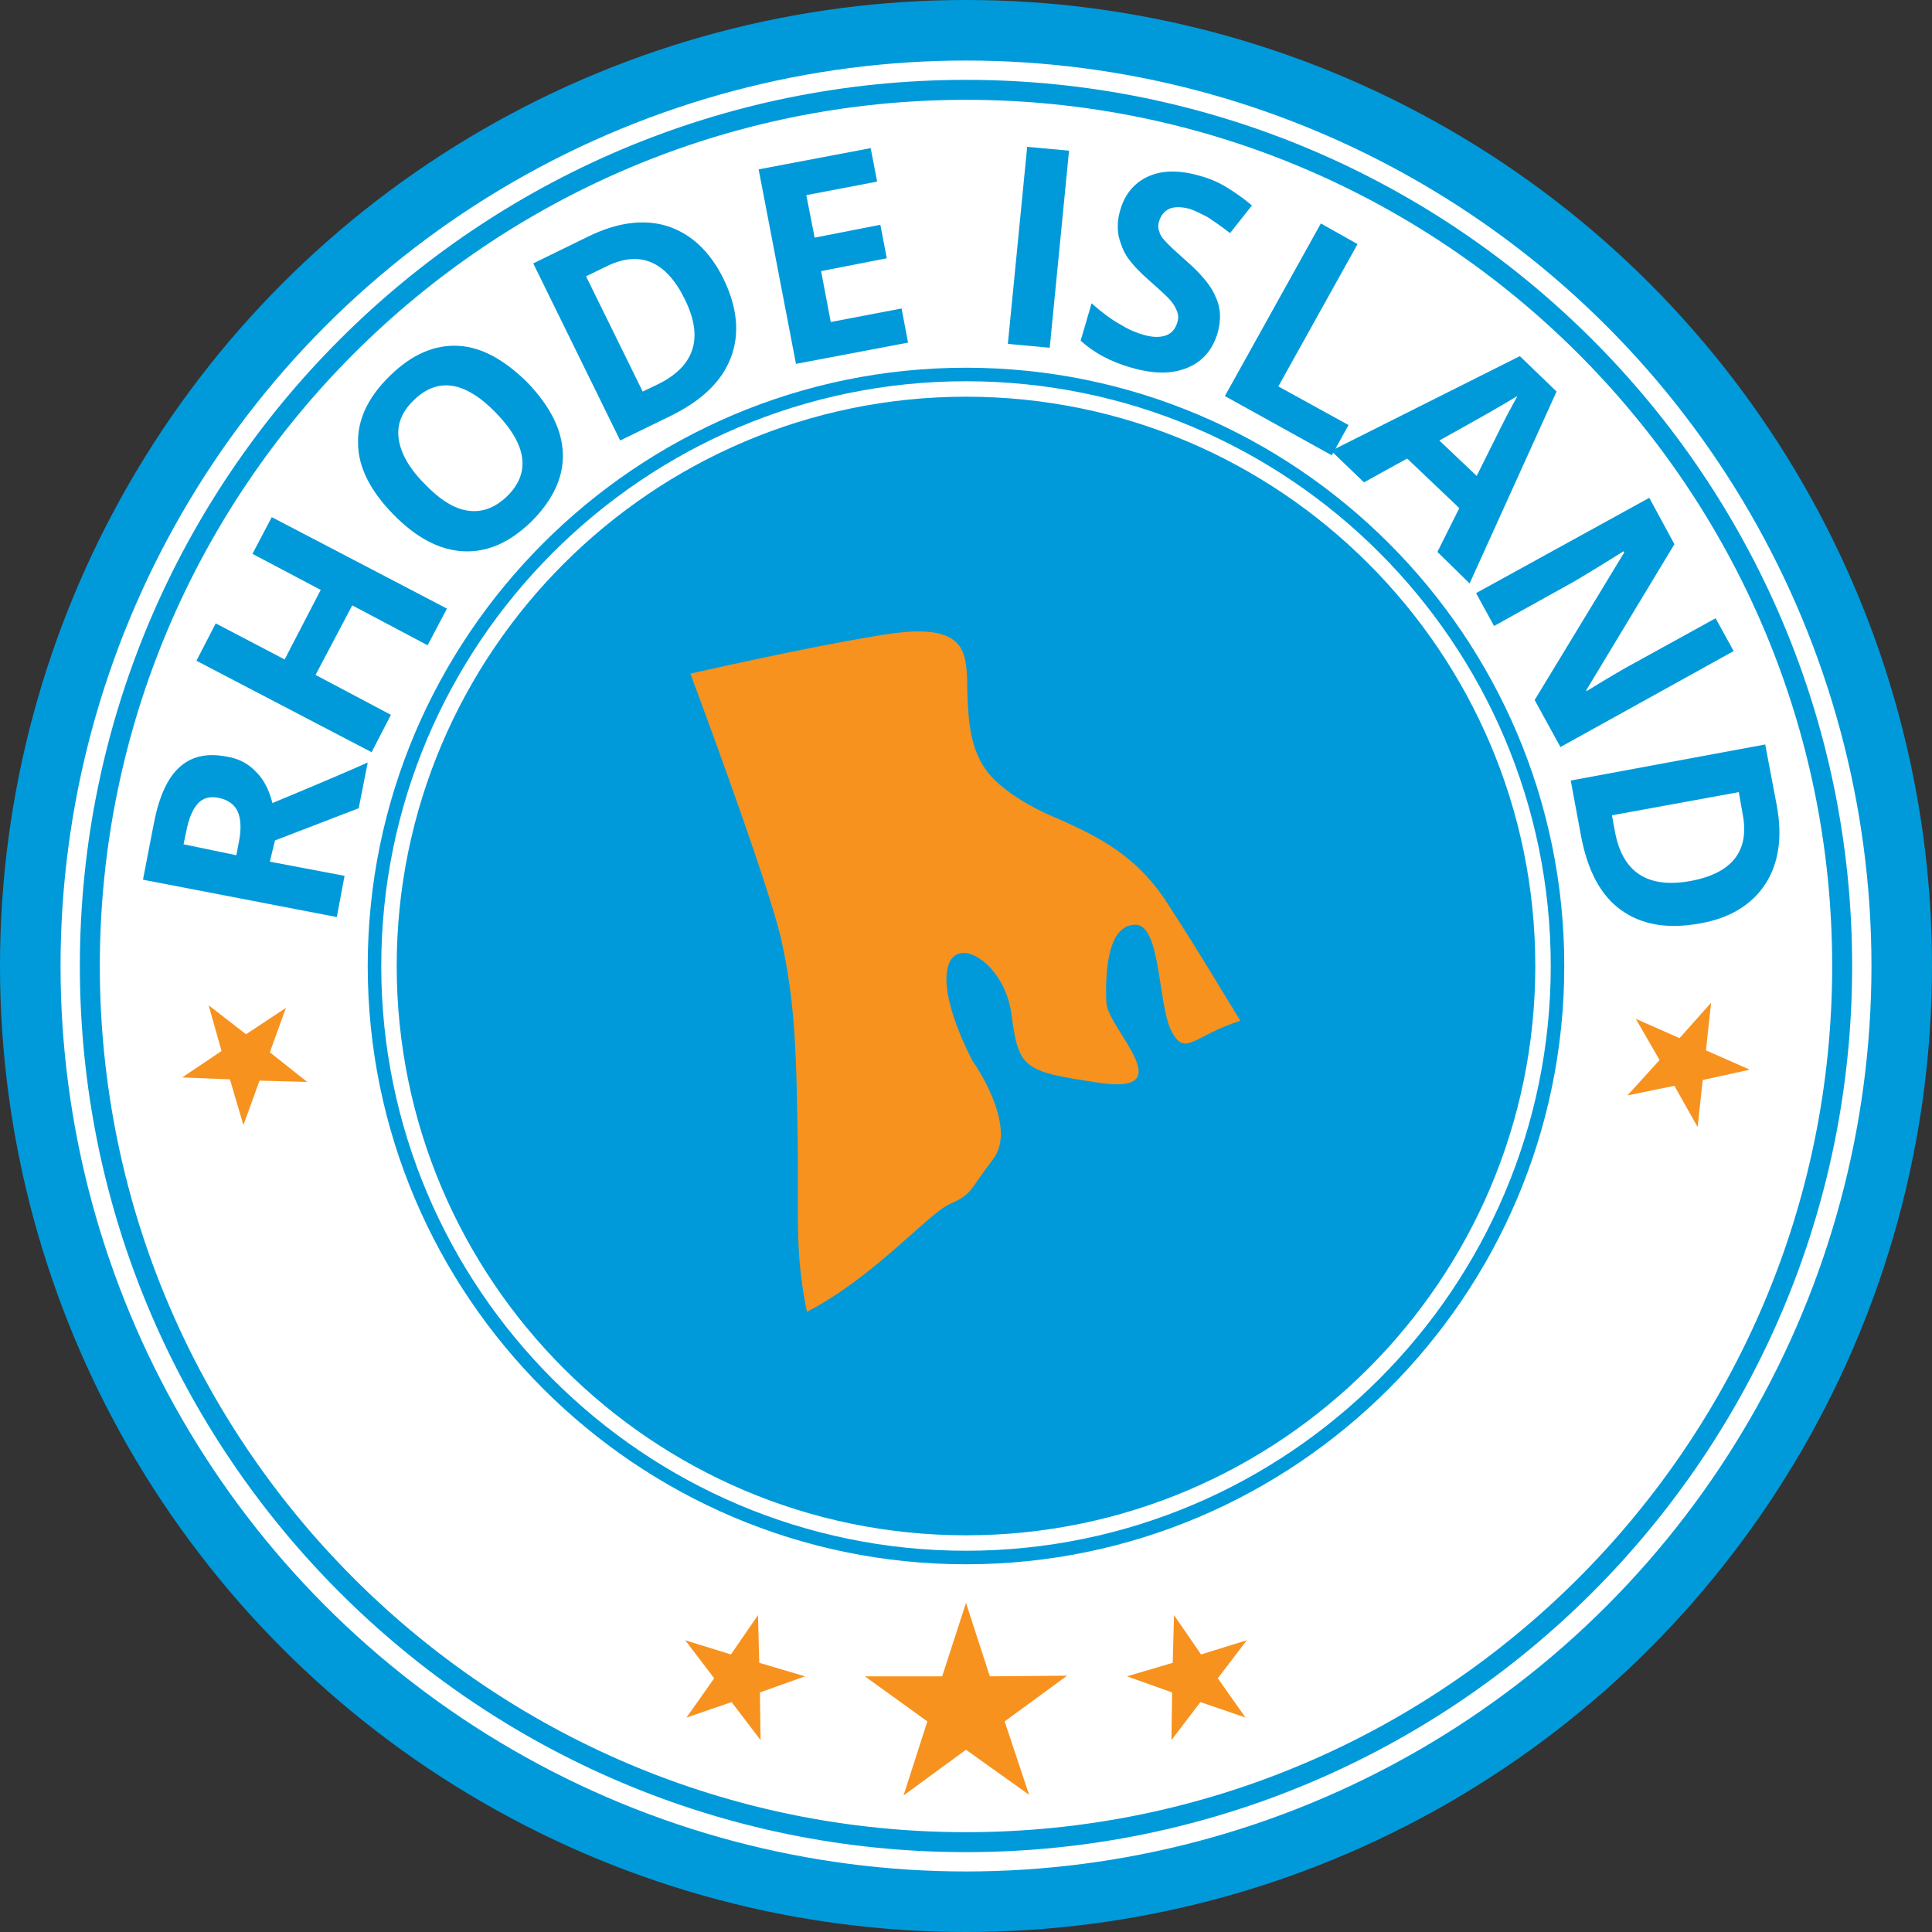 <?xml version="1.0" encoding="utf-8"?>
<!-- Generator: Adobe Illustrator 26.0.2, SVG Export Plug-In . SVG Version: 6.00 Build 0)  -->
<svg version="1.1" id="Layer_1" xmlns="http://www.w3.org/2000/svg" xmlns:xlink="http://www.w3.org/1999/xlink" x="0px" y="0px"
	 viewBox="0 0 300 300" style="enable-background:new 0 0 300 300;" xml:space="preserve">
<rect x="0" y="0" width="300" height="300" fill="#333333" stroke="none"/>
<style type="text/css">
	.st0{fill:#009ADA;}
	.st1{fill:#FFFFFF;}
	.st2{fill:#F7921E;}
	.st3{fill-rule:evenodd;clip-rule:evenodd;fill:#F7921E;}
</style>
<g>
	<g>
		<circle class="st0" cx="150" cy="150" r="150"/>
	</g>
</g>
<g>
	<g>
		<circle class="st1" cx="150" cy="150" r="140.6"/>
	</g>
</g>
<g>
	<g>
		<path class="st0" d="M150,287.6c-75.9,0-137.6-61.7-137.6-137.6C12.4,74.1,74.1,12.4,150,12.4S287.6,74.1,287.6,150
			C287.6,225.9,225.9,287.6,150,287.6z M150,15.5C75.8,15.5,15.5,75.8,15.5,150c0,74.2,60.3,134.5,134.5,134.5
			S284.5,224.2,284.5,150C284.5,75.8,224.2,15.5,150,15.5z"/>
	</g>
</g>
<g>
	<g>
		<circle class="st0" cx="150" cy="150" r="87.8"/>
	</g>
	<g>
		<path class="st0" d="M150,238.4c-48.8,0-88.4-39.7-88.4-88.4s39.7-88.4,88.4-88.4c48.8,0,88.4,39.7,88.4,88.4
			S198.8,238.4,150,238.4z M150,62.9c-48,0-87.1,39.1-87.1,87.1s39.1,87.1,87.1,87.1s87.1-39.1,87.1-87.1S198,62.9,150,62.9z"/>
	</g>
</g>
<g>
	<path class="st0" d="M41.9,133.8l11.6,2.2l-1.2,6.4l-30.1-5.8l1.7-8.8c0.8-4.1,2.1-7,4-8.7c1.9-1.7,4.3-2.2,7.4-1.6
		c1.8,0.3,3.3,1.1,4.5,2.4c1.2,1.2,2,2.8,2.5,4.8c7.7-3.2,12.6-5.3,14.8-6.3l-1.4,7.1l-13,5L41.9,133.8z M36.7,132.8l0.4-2.1
		c0.4-2,0.3-3.6-0.2-4.7c-0.5-1.1-1.5-1.8-2.9-2.1c-1.4-0.3-2.5,0-3.3,0.9c-0.8,0.9-1.4,2.3-1.8,4.4l-0.4,1.9L36.7,132.8z"/>
	<path class="st0" d="M69.4,94.5l-3,5.7l-11.7-6.2L49,104.8l11.7,6.2l-3,5.8l-27.2-14.2l3-5.8l10.7,5.6l5.6-10.8L39.2,86l3-5.7
		L69.4,94.5z"/>
	<path class="st0" d="M82,59.5c3.5,3.7,5.3,7.3,5.4,11c0.1,3.7-1.6,7.2-4.9,10.5c-3.4,3.3-6.9,4.8-10.6,4.6
		c-3.7-0.2-7.3-2.1-10.9-5.8c-3.6-3.7-5.4-7.4-5.4-11c-0.1-3.7,1.6-7.2,5-10.5c3.4-3.3,6.9-4.8,10.6-4.6
		C74.8,53.9,78.4,55.9,82,59.5z M65.9,75.1c2.4,2.5,4.6,3.9,6.8,4.2c2.1,0.3,4.1-0.4,6-2.2c3.7-3.6,3.2-7.9-1.6-12.9
		c-4.8-5-9.1-5.7-12.8-2.1c-1.9,1.8-2.7,3.8-2.4,6C62.2,70.3,63.5,72.7,65.9,75.1z"/>
	<path class="st0" d="M112.3,43.2c2.2,4.5,2.6,8.6,1.2,12.3c-1.4,3.7-4.5,6.7-9.4,9.1l-7.8,3.8L82.8,40.9l8.6-4.2
		c4.5-2.2,8.6-2.7,12.2-1.6C107.3,36.3,110.2,39,112.3,43.2z M106.3,46.4c-2.9-5.9-7-7.6-12.2-5L91,42.9l8.8,17.9l2.5-1.2
		C107.9,56.8,109.3,52.4,106.3,46.4z"/>
	<path class="st0" d="M141,53.2l-17.4,3.3l-5.8-30.2l17.4-3.3l1,5.2l-11,2.1l1.3,6.6l10.2-2l1,5.2l-10.2,2L129,50l11-2.1L141,53.2z"
		/>
	<path class="st0" d="M156.5,53.4l3-30.6l6.5,0.6l-3,30.6L156.5,53.4z"/>
	<path class="st0" d="M189.1,51.6c-0.8,2.7-2.3,4.5-4.7,5.5c-2.4,1-5.2,1-8.7,0c-3.2-0.9-5.8-2.3-7.9-4.2l1.7-5.8
		c1.7,1.5,3.2,2.6,4.5,3.3c1.3,0.8,2.5,1.3,3.6,1.6c1.4,0.4,2.5,0.4,3.4,0.1c0.9-0.3,1.5-1,1.8-2c0.2-0.6,0.2-1.1,0-1.7
		c-0.2-0.5-0.5-1.1-1-1.7c-0.5-0.6-1.6-1.6-3.3-3.1c-1.6-1.4-2.7-2.6-3.4-3.6c-0.7-1-1.1-2.2-1.4-3.3c-0.2-1.2-0.2-2.5,0.2-3.9
		c0.7-2.6,2.2-4.4,4.4-5.4c2.2-1,4.9-1,8-0.1c1.5,0.4,2.9,1,4.2,1.8c1.3,0.8,2.6,1.7,3.9,2.8l-3.4,4.3c-1.4-1.1-2.6-1.9-3.5-2.5
		c-1-0.5-1.9-1-2.9-1.3c-1.2-0.3-2.2-0.3-3,0c-0.8,0.4-1.3,1-1.6,1.9c-0.2,0.6-0.2,1.1,0,1.6c0.1,0.5,0.4,1,0.9,1.5
		c0.4,0.5,1.6,1.6,3.4,3.2c2.4,2.1,3.9,4,4.5,5.6C189.6,47.9,189.6,49.7,189.1,51.6z"/>
	<path class="st0" d="M190.2,61.5l14.9-26.8l5.7,3.2l-12.3,22.1l10.9,6l-2.6,4.7L190.2,61.5z"/>
	<path class="st0" d="M223.2,85.7l3.4-6.8l-8.1-7.7l-6.7,3.7l-5.1-4.9L236,55.3l5.7,5.5l-13.5,29.8L223.2,85.7z M229.3,73.9
		c3.1-6.2,4.8-9.7,5.3-10.5c0.4-0.8,0.8-1.4,1-1.9c-1.6,1-5.6,3.3-12.1,6.9L229.3,73.9z"/>
	<path class="st0" d="M242.3,116l-4-7.3l13.9-22.9l-0.1-0.2c-3.5,2.2-6,3.7-7.5,4.6L232,97.2l-2.8-5.1l26.9-14.8l3.9,7.2l-13.7,22.7
		l0.1,0.1c3.4-2.1,5.8-3.5,7.3-4.3l12.7-7l2.8,5.1L242.3,116z"/>
	<path class="st0" d="M263.9,143.4c-5,0.9-9,0.2-12.2-2.1c-3.2-2.3-5.2-6.2-6.2-11.5l-1.6-8.6l30.2-5.6l1.8,9.5
		c0.9,4.9,0.3,9-1.8,12.2C272,140.5,268.6,142.6,263.9,143.4z M262.5,136.8c6.5-1.2,9.2-4.7,8.1-10.4L270,123l-19.7,3.6l0.5,2.7
		C252,135.5,255.9,138,262.5,136.8z"/>
</g>
<g>
	<g>
		<path class="st0" d="M150,242.9c-51.2,0-92.9-41.7-92.9-92.9S98.8,57.1,150,57.1s92.9,41.7,92.9,92.9S201.2,242.9,150,242.9z
			 M150,59.2c-50.1,0-90.8,40.8-90.8,90.8c0,50.1,40.8,90.8,90.8,90.8s90.8-40.8,90.8-90.8C240.8,99.9,200.1,59.2,150,59.2z"/>
	</g>
</g>
<g>
	<polygon class="st2" points="265.7,155.7 264.9,163.1 271.7,166.1 264.4,167.7 263.6,175 260,168.6 252.7,170.1 257.7,164.6 
		254,158.2 260.8,161.2 	"/>
</g>
<g>
	<polygon class="st2" points="44.4,156.5 41.9,163.4 47.7,168 40.3,167.8 37.8,174.7 35.7,167.6 28.3,167.3 34.4,163.2 32.4,156.1 
		38.2,160.6 	"/>
</g>
<g>
	<g>
		<polygon class="st2" points="193.6,254.7 189.1,260.6 193.4,266.7 186.4,264.3 181.9,270.2 182,262.8 175,260.3 182.1,258.2 
			182.3,250.8 186.5,256.9 		"/>
	</g>
	<g>
		<polygon class="st2" points="106.4,254.7 110.9,260.6 106.6,266.7 113.6,264.3 118.1,270.2 118,262.8 125,260.3 117.9,258.2 
			117.7,250.8 113.5,256.9 		"/>
	</g>
	<g>
		<polygon class="st2" points="150,248.9 153.7,260.3 165.7,260.2 156,267.3 159.8,278.7 150,271.7 140.3,278.8 144,267.3 
			134.3,260.3 146.3,260.3 		"/>
	</g>
</g>
<g>
	<path class="st3" d="M192.6,158.5c-7.2,2.3-8.5,5.6-10.6,1.8c-2.3-4.1-1.6-17.1-5.9-16.7c-4.3,0.2-4.5,8.1-4.3,12.2
		c0.4,4.1,11.5,14-0.7,12.4c-11.9-1.8-12.9-2-14-10.4c-0.9-8.1-8.5-12.8-9.9-7.7c-1.4,5,3.8,14.6,3.8,14.6s7.2,10.1,3.2,15.3
		c-3.8,5-3.2,5.4-6.8,7c-3.4,1.6-11.7,11.3-22.1,16.7c-0.7-3.4-1.4-7.9-1.4-14.2v-9.2c-0.2-17.1-0.4-24.8-2.7-34.9
		c-2-8.1-9.9-29.8-14-40.8c15.1-3.4,26.6-5.6,31.8-6.3c8.8-1.1,10.6,1.6,11,5c0.2,1.4,0.2,2.7,0.2,4.1c0.2,5.4,0.5,10.6,5,14.4
		c2.9,2.5,6.1,4.1,9.7,5.6c5.4,2.5,11.9,5.4,16.9,13.7C185.8,147.2,189.4,153.3,192.6,158.5L192.6,158.5z"/>
</g>
</svg>
